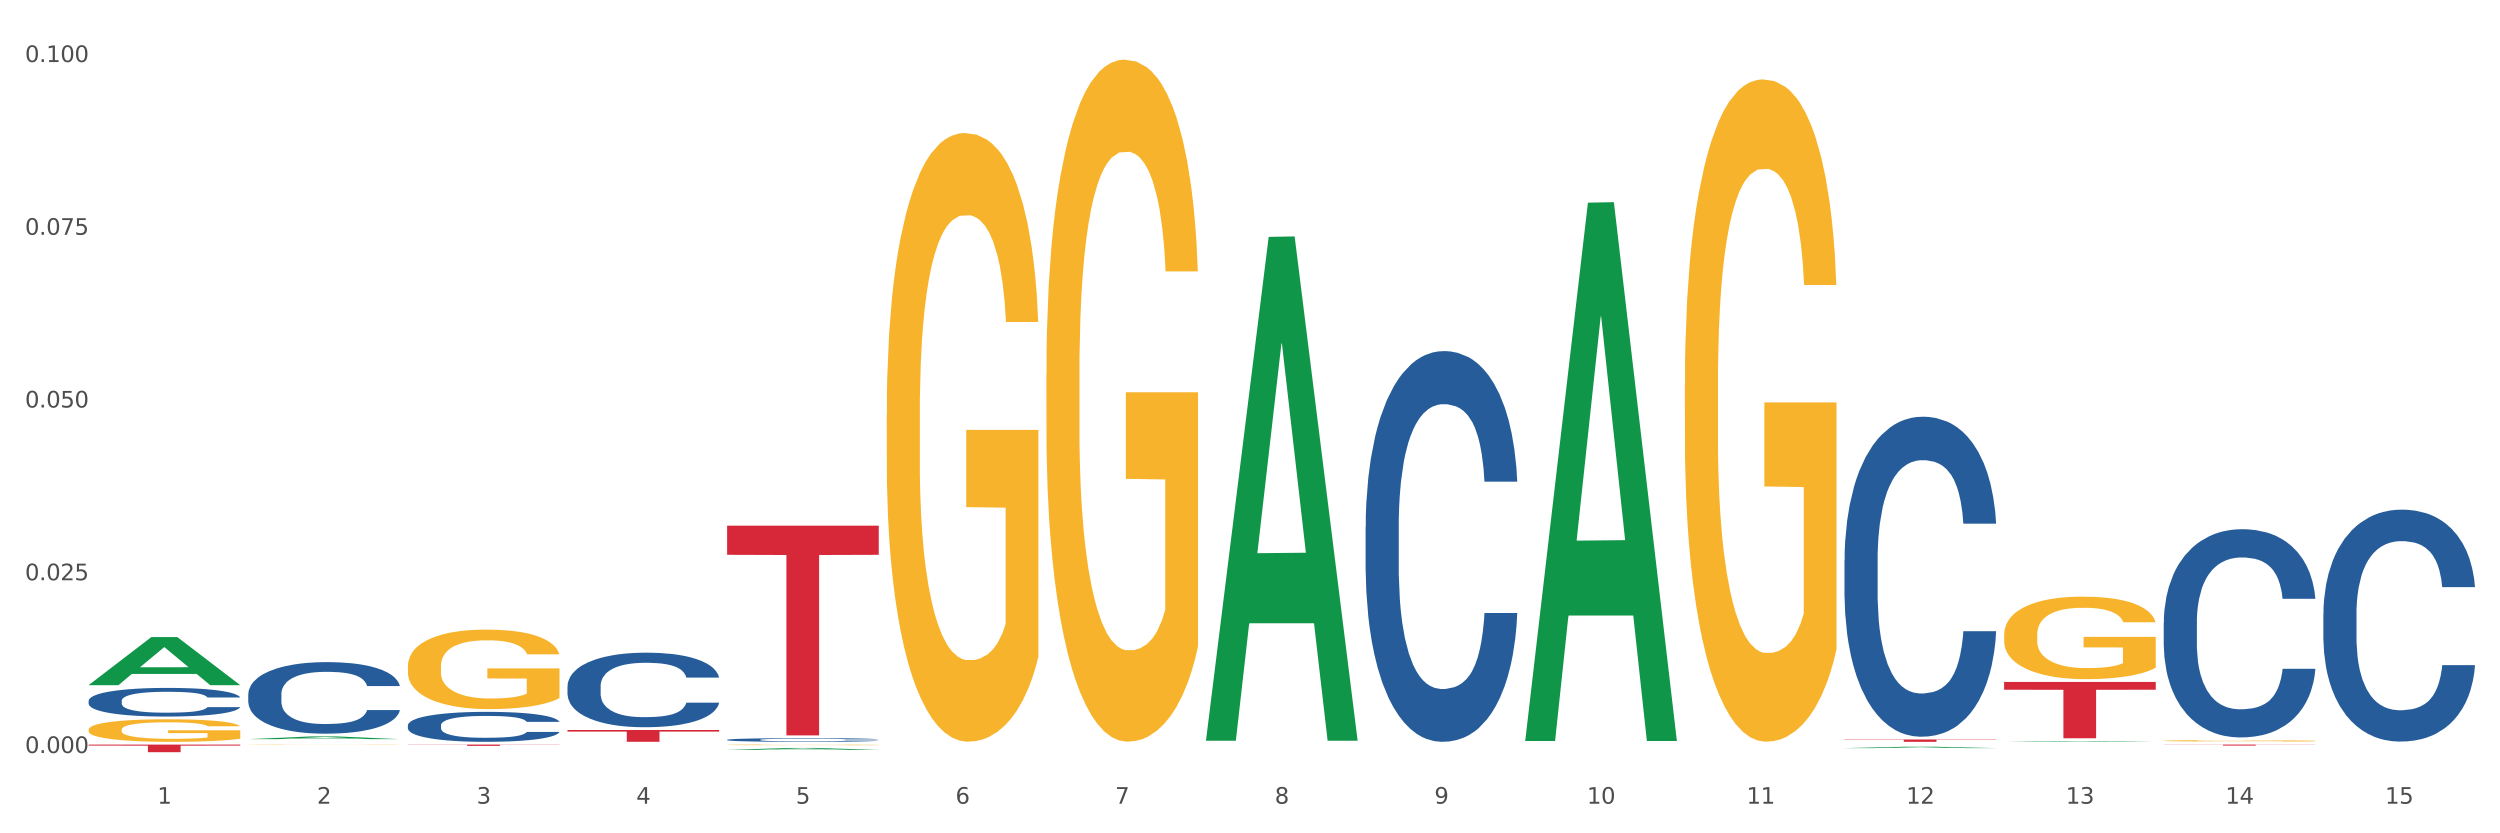 <?xml version="1.0" encoding="utf-8" standalone="no"?>
<!DOCTYPE svg PUBLIC "-//W3C//DTD SVG 1.1//EN"
  "http://www.w3.org/Graphics/SVG/1.1/DTD/svg11.dtd">
<svg xmlns:xlink="http://www.w3.org/1999/xlink" width="1080pt" height="360pt" viewBox="0 0 1080 360" xmlns="http://www.w3.org/2000/svg" version="1.1">
 <rect x="0" y="0" width="1080" height="360" fill="#333333" stroke="none"/>
 <defs>
  <style type="text/css">*{stroke-linejoin: round; stroke-linecap: butt}</style>
 </defs>
 <g id="figure_1">
  <g id="patch_1">
   <path d="M 0 360 
L 1080 360 
L 1080 0 
L 0 0 
z
" style="fill: #ffffff; stroke: #ffffff; stroke-linejoin: miter"/>
  </g>
  <g id="axes_1">
   <g id="matplotlib.axis_1">
    <g id="xtick_1">
     <g id="text_1">
      <!-- 1 -->
      <g style="fill: #4d4d4d" transform="translate(67.984 347.204) scale(0.096 -0.096)">
       <defs>
        <path id="DejaVuSans-31" d="M 794 531 
L 1825 531 
L 1825 4091 
L 703 3866 
L 703 4441 
L 1819 4666 
L 2450 4666 
L 2450 531 
L 3481 531 
L 3481 0 
L 794 0 
L 794 531 
z
" transform="scale(0.016)"/>
       </defs>
       <use xlink:href="#DejaVuSans-31"/>
      </g>
     </g>
    </g>
    <g id="xtick_2">
     <g id="text_2">
      <!-- 2 -->
      <g style="fill: #4d4d4d" transform="translate(136.942 347.204) scale(0.096 -0.096)">
       <defs>
        <path id="DejaVuSans-32" d="M 1228 531 
L 3431 531 
L 3431 0 
L 469 0 
L 469 531 
Q 828 903 1448 1529 
Q 2069 2156 2228 2338 
Q 2531 2678 2651 2914 
Q 2772 3150 2772 3378 
Q 2772 3750 2511 3984 
Q 2250 4219 1831 4219 
Q 1534 4219 1204 4116 
Q 875 4013 500 3803 
L 500 4441 
Q 881 4594 1212 4672 
Q 1544 4750 1819 4750 
Q 2544 4750 2975 4387 
Q 3406 4025 3406 3419 
Q 3406 3131 3298 2873 
Q 3191 2616 2906 2266 
Q 2828 2175 2409 1742 
Q 1991 1309 1228 531 
z
" transform="scale(0.016)"/>
       </defs>
       <use xlink:href="#DejaVuSans-32"/>
      </g>
     </g>
    </g>
    <g id="xtick_3">
     <g id="text_3">
      <!-- 3 -->
      <g style="fill: #4d4d4d" transform="translate(205.899 347.204) scale(0.096 -0.096)">
       <defs>
        <path id="DejaVuSans-33" d="M 2597 2516 
Q 3050 2419 3304 2112 
Q 3559 1806 3559 1356 
Q 3559 666 3084 287 
Q 2609 -91 1734 -91 
Q 1441 -91 1130 -33 
Q 819 25 488 141 
L 488 750 
Q 750 597 1062 519 
Q 1375 441 1716 441 
Q 2309 441 2620 675 
Q 2931 909 2931 1356 
Q 2931 1769 2642 2001 
Q 2353 2234 1838 2234 
L 1294 2234 
L 1294 2753 
L 1863 2753 
Q 2328 2753 2575 2939 
Q 2822 3125 2822 3475 
Q 2822 3834 2567 4026 
Q 2313 4219 1838 4219 
Q 1578 4219 1281 4162 
Q 984 4106 628 3988 
L 628 4550 
Q 988 4650 1302 4700 
Q 1616 4750 1894 4750 
Q 2613 4750 3031 4423 
Q 3450 4097 3450 3541 
Q 3450 3153 3228 2886 
Q 3006 2619 2597 2516 
z
" transform="scale(0.016)"/>
       </defs>
       <use xlink:href="#DejaVuSans-33"/>
      </g>
     </g>
    </g>
    <g id="xtick_4">
     <g id="text_4">
      <!-- 4 -->
      <g style="fill: #4d4d4d" transform="translate(274.857 347.204) scale(0.096 -0.096)">
       <defs>
        <path id="DejaVuSans-34" d="M 2419 4116 
L 825 1625 
L 2419 1625 
L 2419 4116 
z
M 2253 4666 
L 3047 4666 
L 3047 1625 
L 3713 1625 
L 3713 1100 
L 3047 1100 
L 3047 0 
L 2419 0 
L 2419 1100 
L 313 1100 
L 313 1709 
L 2253 4666 
z
" transform="scale(0.016)"/>
       </defs>
       <use xlink:href="#DejaVuSans-34"/>
      </g>
     </g>
    </g>
    <g id="xtick_5">
     <g id="text_5">
      <!-- 5 -->
      <g style="fill: #4d4d4d" transform="translate(343.815 347.204) scale(0.096 -0.096)">
       <defs>
        <path id="DejaVuSans-35" d="M 691 4666 
L 3169 4666 
L 3169 4134 
L 1269 4134 
L 1269 2991 
Q 1406 3038 1543 3061 
Q 1681 3084 1819 3084 
Q 2600 3084 3056 2656 
Q 3513 2228 3513 1497 
Q 3513 744 3044 326 
Q 2575 -91 1722 -91 
Q 1428 -91 1123 -41 
Q 819 9 494 109 
L 494 744 
Q 775 591 1075 516 
Q 1375 441 1709 441 
Q 2250 441 2565 725 
Q 2881 1009 2881 1497 
Q 2881 1984 2565 2268 
Q 2250 2553 1709 2553 
Q 1456 2553 1204 2497 
Q 953 2441 691 2322 
L 691 4666 
z
" transform="scale(0.016)"/>
       </defs>
       <use xlink:href="#DejaVuSans-35"/>
      </g>
     </g>
    </g>
    <g id="xtick_6">
     <g id="text_6">
      <!-- 6 -->
      <g style="fill: #4d4d4d" transform="translate(412.772 347.204) scale(0.096 -0.096)">
       <defs>
        <path id="DejaVuSans-36" d="M 2113 2584 
Q 1688 2584 1439 2293 
Q 1191 2003 1191 1497 
Q 1191 994 1439 701 
Q 1688 409 2113 409 
Q 2538 409 2786 701 
Q 3034 994 3034 1497 
Q 3034 2003 2786 2293 
Q 2538 2584 2113 2584 
z
M 3366 4563 
L 3366 3988 
Q 3128 4100 2886 4159 
Q 2644 4219 2406 4219 
Q 1781 4219 1451 3797 
Q 1122 3375 1075 2522 
Q 1259 2794 1537 2939 
Q 1816 3084 2150 3084 
Q 2853 3084 3261 2657 
Q 3669 2231 3669 1497 
Q 3669 778 3244 343 
Q 2819 -91 2113 -91 
Q 1303 -91 875 529 
Q 447 1150 447 2328 
Q 447 3434 972 4092 
Q 1497 4750 2381 4750 
Q 2619 4750 2861 4703 
Q 3103 4656 3366 4563 
z
" transform="scale(0.016)"/>
       </defs>
       <use xlink:href="#DejaVuSans-36"/>
      </g>
     </g>
    </g>
    <g id="xtick_7">
     <g id="text_7">
      <!-- 7 -->
      <g style="fill: #4d4d4d" transform="translate(481.73 347.204) scale(0.096 -0.096)">
       <defs>
        <path id="DejaVuSans-37" d="M 525 4666 
L 3525 4666 
L 3525 4397 
L 1831 0 
L 1172 0 
L 2766 4134 
L 525 4134 
L 525 4666 
z
" transform="scale(0.016)"/>
       </defs>
       <use xlink:href="#DejaVuSans-37"/>
      </g>
     </g>
    </g>
    <g id="xtick_8">
     <g id="text_8">
      <!-- 8 -->
      <g style="fill: #4d4d4d" transform="translate(550.688 347.204) scale(0.096 -0.096)">
       <defs>
        <path id="DejaVuSans-38" d="M 2034 2216 
Q 1584 2216 1326 1975 
Q 1069 1734 1069 1313 
Q 1069 891 1326 650 
Q 1584 409 2034 409 
Q 2484 409 2743 651 
Q 3003 894 3003 1313 
Q 3003 1734 2745 1975 
Q 2488 2216 2034 2216 
z
M 1403 2484 
Q 997 2584 770 2862 
Q 544 3141 544 3541 
Q 544 4100 942 4425 
Q 1341 4750 2034 4750 
Q 2731 4750 3128 4425 
Q 3525 4100 3525 3541 
Q 3525 3141 3298 2862 
Q 3072 2584 2669 2484 
Q 3125 2378 3379 2068 
Q 3634 1759 3634 1313 
Q 3634 634 3220 271 
Q 2806 -91 2034 -91 
Q 1263 -91 848 271 
Q 434 634 434 1313 
Q 434 1759 690 2068 
Q 947 2378 1403 2484 
z
M 1172 3481 
Q 1172 3119 1398 2916 
Q 1625 2713 2034 2713 
Q 2441 2713 2670 2916 
Q 2900 3119 2900 3481 
Q 2900 3844 2670 4047 
Q 2441 4250 2034 4250 
Q 1625 4250 1398 4047 
Q 1172 3844 1172 3481 
z
" transform="scale(0.016)"/>
       </defs>
       <use xlink:href="#DejaVuSans-38"/>
      </g>
     </g>
    </g>
    <g id="xtick_9">
     <g id="text_9">
      <!-- 9 -->
      <g style="fill: #4d4d4d" transform="translate(619.645 347.204) scale(0.096 -0.096)">
       <defs>
        <path id="DejaVuSans-39" d="M 703 97 
L 703 672 
Q 941 559 1184 500 
Q 1428 441 1663 441 
Q 2288 441 2617 861 
Q 2947 1281 2994 2138 
Q 2813 1869 2534 1725 
Q 2256 1581 1919 1581 
Q 1219 1581 811 2004 
Q 403 2428 403 3163 
Q 403 3881 828 4315 
Q 1253 4750 1959 4750 
Q 2769 4750 3195 4129 
Q 3622 3509 3622 2328 
Q 3622 1225 3098 567 
Q 2575 -91 1691 -91 
Q 1453 -91 1209 -44 
Q 966 3 703 97 
z
M 1959 2075 
Q 2384 2075 2632 2365 
Q 2881 2656 2881 3163 
Q 2881 3666 2632 3958 
Q 2384 4250 1959 4250 
Q 1534 4250 1286 3958 
Q 1038 3666 1038 3163 
Q 1038 2656 1286 2365 
Q 1534 2075 1959 2075 
z
" transform="scale(0.016)"/>
       </defs>
       <use xlink:href="#DejaVuSans-39"/>
      </g>
     </g>
    </g>
    <g id="xtick_10">
     <g id="text_10">
      <!-- 10 -->
      <g style="fill: #4d4d4d" transform="translate(685.549 347.204) scale(0.096 -0.096)">
       <defs>
        <path id="DejaVuSans-30" d="M 2034 4250 
Q 1547 4250 1301 3770 
Q 1056 3291 1056 2328 
Q 1056 1369 1301 889 
Q 1547 409 2034 409 
Q 2525 409 2770 889 
Q 3016 1369 3016 2328 
Q 3016 3291 2770 3770 
Q 2525 4250 2034 4250 
z
M 2034 4750 
Q 2819 4750 3233 4129 
Q 3647 3509 3647 2328 
Q 3647 1150 3233 529 
Q 2819 -91 2034 -91 
Q 1250 -91 836 529 
Q 422 1150 422 2328 
Q 422 3509 836 4129 
Q 1250 4750 2034 4750 
z
" transform="scale(0.016)"/>
       </defs>
       <use xlink:href="#DejaVuSans-31"/>
       <use xlink:href="#DejaVuSans-30" transform="translate(63.623 0)"/>
      </g>
     </g>
    </g>
    <g id="xtick_11">
     <g id="text_11">
      <!-- 11 -->
      <g style="fill: #4d4d4d" transform="translate(754.506 347.204) scale(0.096 -0.096)">
       <use xlink:href="#DejaVuSans-31"/>
       <use xlink:href="#DejaVuSans-31" transform="translate(63.623 0)"/>
      </g>
     </g>
    </g>
    <g id="xtick_12">
     <g id="text_12">
      <!-- 12 -->
      <g style="fill: #4d4d4d" transform="translate(823.464 347.204) scale(0.096 -0.096)">
       <use xlink:href="#DejaVuSans-31"/>
       <use xlink:href="#DejaVuSans-32" transform="translate(63.623 0)"/>
      </g>
     </g>
    </g>
    <g id="xtick_13">
     <g id="text_13">
      <!-- 13 -->
      <g style="fill: #4d4d4d" transform="translate(892.422 347.204) scale(0.096 -0.096)">
       <use xlink:href="#DejaVuSans-31"/>
       <use xlink:href="#DejaVuSans-33" transform="translate(63.623 0)"/>
      </g>
     </g>
    </g>
    <g id="xtick_14">
     <g id="text_14">
      <!-- 14 -->
      <g style="fill: #4d4d4d" transform="translate(961.379 347.204) scale(0.096 -0.096)">
       <use xlink:href="#DejaVuSans-31"/>
       <use xlink:href="#DejaVuSans-34" transform="translate(63.623 0)"/>
      </g>
     </g>
    </g>
    <g id="xtick_15">
     <g id="text_15">
      <!-- 15 -->
      <g style="fill: #4d4d4d" transform="translate(1030.337 347.204) scale(0.096 -0.096)">
       <use xlink:href="#DejaVuSans-31"/>
       <use xlink:href="#DejaVuSans-35" transform="translate(63.623 0)"/>
      </g>
     </g>
    </g>
    <g id="xtick_16"/>
    <g id="xtick_17"/>
    <g id="xtick_18"/>
    <g id="xtick_19"/>
    <g id="xtick_20"/>
    <g id="xtick_21"/>
    <g id="xtick_22"/>
    <g id="xtick_23"/>
    <g id="xtick_24"/>
    <g id="xtick_25"/>
    <g id="xtick_26"/>
    <g id="xtick_27"/>
    <g id="xtick_28"/>
    <g id="xtick_29"/>
   </g>
   <g id="matplotlib.axis_2">
    <g id="ytick_1">
     <g id="text_16">
      <!-- 0.000 -->
      <g style="fill: #4d4d4d" transform="translate(10.8 325.301) scale(0.096 -0.096)">
       <defs>
        <path id="DejaVuSans-2e" d="M 684 794 
L 1344 794 
L 1344 0 
L 684 0 
L 684 794 
z
" transform="scale(0.016)"/>
       </defs>
       <use xlink:href="#DejaVuSans-30"/>
       <use xlink:href="#DejaVuSans-2e" transform="translate(63.623 0)"/>
       <use xlink:href="#DejaVuSans-30" transform="translate(95.41 0)"/>
       <use xlink:href="#DejaVuSans-30" transform="translate(159.033 0)"/>
       <use xlink:href="#DejaVuSans-30" transform="translate(222.656 0)"/>
      </g>
     </g>
    </g>
    <g id="ytick_2">
     <g id="text_17">
      <!-- 0.025 -->
      <g style="fill: #4d4d4d" transform="translate(10.8 250.675) scale(0.096 -0.096)">
       <use xlink:href="#DejaVuSans-30"/>
       <use xlink:href="#DejaVuSans-2e" transform="translate(63.623 0)"/>
       <use xlink:href="#DejaVuSans-30" transform="translate(95.41 0)"/>
       <use xlink:href="#DejaVuSans-32" transform="translate(159.033 0)"/>
       <use xlink:href="#DejaVuSans-35" transform="translate(222.656 0)"/>
      </g>
     </g>
    </g>
    <g id="ytick_3">
     <g id="text_18">
      <!-- 0.050 -->
      <g style="fill: #4d4d4d" transform="translate(10.8 176.05) scale(0.096 -0.096)">
       <use xlink:href="#DejaVuSans-30"/>
       <use xlink:href="#DejaVuSans-2e" transform="translate(63.623 0)"/>
       <use xlink:href="#DejaVuSans-30" transform="translate(95.41 0)"/>
       <use xlink:href="#DejaVuSans-35" transform="translate(159.033 0)"/>
       <use xlink:href="#DejaVuSans-30" transform="translate(222.656 0)"/>
      </g>
     </g>
    </g>
    <g id="ytick_4">
     <g id="text_19">
      <!-- 0.075 -->
      <g style="fill: #4d4d4d" transform="translate(10.8 101.424) scale(0.096 -0.096)">
       <use xlink:href="#DejaVuSans-30"/>
       <use xlink:href="#DejaVuSans-2e" transform="translate(63.623 0)"/>
       <use xlink:href="#DejaVuSans-30" transform="translate(95.41 0)"/>
       <use xlink:href="#DejaVuSans-37" transform="translate(159.033 0)"/>
       <use xlink:href="#DejaVuSans-35" transform="translate(222.656 0)"/>
      </g>
     </g>
    </g>
    <g id="ytick_5">
     <g id="text_20">
      <!-- 0.100 -->
      <g style="fill: #4d4d4d" transform="translate(10.8 26.799) scale(0.096 -0.096)">
       <use xlink:href="#DejaVuSans-30"/>
       <use xlink:href="#DejaVuSans-2e" transform="translate(63.623 0)"/>
       <use xlink:href="#DejaVuSans-31" transform="translate(95.41 0)"/>
       <use xlink:href="#DejaVuSans-30" transform="translate(159.033 0)"/>
       <use xlink:href="#DejaVuSans-30" transform="translate(222.656 0)"/>
      </g>
     </g>
    </g>
    <g id="ytick_6"/>
    <g id="ytick_7"/>
    <g id="ytick_8"/>
    <g id="ytick_9"/>
   </g>
   <g id="PolyCollection_1">
    <path d="M 38.283 295.954 
L 38.351 295.935 
L 65.365 275.22 
L 76.576 275.2 
L 103.793 295.993 
L 90.826 295.993 
L 84.95 291.151 
L 57.058 291.151 
L 56.855 291.229 
L 51.182 295.993 
L 38.283 295.993 
L 38.283 295.954 
L 60.57 288.262 
L 81.438 288.242 
L 71.105 279.632 
L 70.97 279.593 
L 70.835 279.652 
L 60.502 288.242 
L 60.57 288.262 
L 38.283 295.954 
z
" clip-path="url(#pa9a9811cac)" style="fill: #109648"/>
    <path d="M 865.775 294.586 
L 931.285 294.586 
L 931.285 297.968 
L 905.515 297.991 
L 905.515 318.924 
L 891.389 318.924 
L 891.389 297.991 
L 865.775 297.968 
L 865.775 294.609 
L 865.775 294.586 
z
" clip-path="url(#pa9a9811cac)" style="fill: #d62839"/>
    <path d="M 796.817 319.456 
L 862.327 319.456 
L 862.327 319.597 
L 836.558 319.598 
L 836.558 320.47 
L 822.431 320.47 
L 822.431 319.598 
L 796.817 319.597 
L 796.817 319.457 
L 796.817 319.456 
z
" clip-path="url(#pa9a9811cac)" style="fill: #d62839"/>
    <path d="M 314.114 227.088 
L 379.623 227.088 
L 379.623 239.679 
L 353.854 239.764 
L 353.854 317.695 
L 339.728 317.695 
L 339.728 239.764 
L 314.114 239.679 
L 314.114 227.173 
L 314.114 227.088 
z
" clip-path="url(#pa9a9811cac)" style="fill: #d62839"/>
    <path d="M 245.156 315.347 
L 310.666 315.347 
L 310.666 316.059 
L 284.897 316.064 
L 284.897 320.47 
L 270.77 320.47 
L 270.77 316.064 
L 245.156 316.059 
L 245.156 315.352 
L 245.156 315.347 
z
" clip-path="url(#pa9a9811cac)" style="fill: #d62839"/>
    <path d="M 176.198 321.654 
L 241.708 321.654 
L 241.708 321.733 
L 215.939 321.733 
L 215.939 322.223 
L 201.812 322.223 
L 201.812 321.733 
L 176.198 321.733 
L 176.198 321.654 
L 176.198 321.654 
z
" clip-path="url(#pa9a9811cac)" style="fill: #d62839"/>
    <path d="M 38.283 321.654 
L 103.793 321.654 
L 103.793 322.112 
L 78.024 322.115 
L 78.024 324.95 
L 63.897 324.95 
L 63.897 322.115 
L 38.283 322.112 
L 38.283 321.657 
L 38.283 321.654 
z
" clip-path="url(#pa9a9811cac)" style="fill: #d62839"/>
    <path d="M 934.733 321.654 
L 1000.242 321.654 
L 1000.242 321.716 
L 974.473 321.716 
L 974.473 322.099 
L 960.347 322.099 
L 960.347 321.716 
L 934.733 321.716 
L 934.733 321.654 
L 934.733 321.654 
z
" clip-path="url(#pa9a9811cac)" style="fill: #d62839"/>
    <path d="M 38.283 302.736 
L 38.36 302.724 
L 38.36 302.408 
L 38.593 301.979 
L 39.445 301.188 
L 40.529 300.589 
L 42.387 299.888 
L 43.394 299.595 
L 44.71 299.267 
L 47.42 298.736 
L 50.518 298.284 
L 52.686 298.035 
L 54.312 297.877 
L 57.951 297.595 
L 60.042 297.47 
L 62.21 297.369 
L 64.069 297.301 
L 67.166 297.222 
L 69.644 297.188 
L 72.509 297.177 
L 74.91 297.188 
L 78.084 297.233 
L 82.731 297.369 
L 84.512 297.448 
L 86.912 297.583 
L 89.39 297.764 
L 91.403 297.945 
L 93.726 298.205 
L 96.127 298.544 
L 98.45 298.973 
L 100.076 299.369 
L 101.392 299.787 
L 102.554 300.295 
L 103.406 300.849 
L 103.793 301.312 
L 89.622 301.312 
L 89.235 300.894 
L 88.461 300.442 
L 87.686 300.137 
L 86.835 299.888 
L 85.518 299.606 
L 84.357 299.425 
L 82.421 299.21 
L 80.64 299.075 
L 79.169 298.996 
L 77.388 298.928 
L 73.593 298.86 
L 70.883 298.86 
L 69.179 298.883 
L 67.089 298.939 
L 65.308 299.018 
L 63.217 299.154 
L 61.591 299.301 
L 59.965 299.493 
L 59.036 299.629 
L 57.642 299.877 
L 56.712 300.08 
L 55.474 300.431 
L 54.777 300.679 
L 53.538 301.323 
L 52.996 301.798 
L 52.763 302.126 
L 52.608 302.487 
L 52.608 304.25 
L 53.073 305.041 
L 53.46 305.38 
L 54.08 305.764 
L 55.241 306.261 
L 56.945 306.747 
L 58.726 307.097 
L 60.197 307.312 
L 61.591 307.47 
L 62.985 307.594 
L 64.688 307.707 
L 66.082 307.775 
L 68.173 307.843 
L 70.651 307.877 
L 72.587 307.877 
L 76.536 307.82 
L 78.317 307.764 
L 80.02 307.685 
L 81.879 307.56 
L 83.35 307.425 
L 84.202 307.323 
L 85.596 307.108 
L 86.68 306.882 
L 87.609 306.622 
L 88.228 306.396 
L 88.925 306.058 
L 89.467 305.673 
L 89.622 305.47 
L 103.793 305.47 
L 103.483 305.877 
L 102.941 306.272 
L 101.857 306.803 
L 101.005 307.108 
L 99.689 307.481 
L 98.295 307.798 
L 96.359 308.148 
L 94.578 308.408 
L 92.72 308.634 
L 90.706 308.837 
L 87.067 309.119 
L 85.75 309.199 
L 82.963 309.334 
L 80.795 309.413 
L 77.62 309.492 
L 74.368 309.538 
L 70.96 309.549 
L 67.94 309.526 
L 64.611 309.458 
L 62.52 309.391 
L 60.197 309.289 
L 57.487 309.131 
L 54.931 308.939 
L 52.531 308.713 
L 50.285 308.453 
L 48.195 308.159 
L 45.484 307.673 
L 43.471 307.199 
L 42 306.758 
L 40.993 306.385 
L 39.987 305.911 
L 39.445 305.583 
L 38.593 304.792 
L 38.283 304.058 
L 38.283 302.736 
z
" clip-path="url(#pa9a9811cac)" style="fill: #255c99"/>
    <path d="M 176.198 313.338 
L 176.276 313.327 
L 176.276 312.996 
L 176.508 312.547 
L 177.36 311.719 
L 178.444 311.093 
L 180.302 310.36 
L 181.309 310.053 
L 182.625 309.71 
L 185.336 309.155 
L 188.433 308.682 
L 190.601 308.422 
L 192.227 308.256 
L 195.867 307.961 
L 197.957 307.831 
L 200.126 307.725 
L 201.984 307.654 
L 205.081 307.571 
L 207.559 307.535 
L 210.424 307.524 
L 212.825 307.535 
L 216 307.583 
L 220.646 307.725 
L 222.427 307.807 
L 224.827 307.949 
L 227.305 308.138 
L 229.319 308.327 
L 231.642 308.599 
L 234.042 308.954 
L 236.365 309.403 
L 237.991 309.816 
L 239.308 310.254 
L 240.469 310.786 
L 241.321 311.365 
L 241.708 311.849 
L 227.538 311.849 
L 227.15 311.412 
L 226.376 310.939 
L 225.602 310.62 
L 224.75 310.36 
L 223.433 310.065 
L 222.272 309.876 
L 220.336 309.651 
L 218.555 309.509 
L 217.084 309.426 
L 215.303 309.355 
L 211.509 309.285 
L 208.798 309.285 
L 207.095 309.308 
L 205.004 309.367 
L 203.223 309.45 
L 201.132 309.592 
L 199.506 309.746 
L 197.88 309.946 
L 196.951 310.088 
L 195.557 310.348 
L 194.628 310.561 
L 193.389 310.927 
L 192.692 311.187 
L 191.453 311.861 
L 190.911 312.357 
L 190.679 312.7 
L 190.524 313.078 
L 190.524 314.922 
L 190.988 315.749 
L 191.376 316.104 
L 191.995 316.506 
L 193.157 317.026 
L 194.86 317.534 
L 196.641 317.9 
L 198.112 318.125 
L 199.506 318.29 
L 200.9 318.42 
L 202.604 318.539 
L 203.997 318.609 
L 206.088 318.68 
L 208.566 318.716 
L 210.502 318.716 
L 214.451 318.657 
L 216.232 318.598 
L 217.936 318.515 
L 219.794 318.385 
L 221.265 318.243 
L 222.117 318.137 
L 223.511 317.912 
L 224.595 317.676 
L 225.524 317.404 
L 226.144 317.168 
L 226.841 316.813 
L 227.383 316.411 
L 227.538 316.198 
L 241.708 316.198 
L 241.398 316.624 
L 240.856 317.038 
L 239.772 317.593 
L 238.92 317.912 
L 237.604 318.302 
L 236.21 318.633 
L 234.274 318.999 
L 232.493 319.271 
L 230.635 319.508 
L 228.622 319.72 
L 224.982 320.016 
L 223.666 320.099 
L 220.878 320.24 
L 218.71 320.323 
L 215.535 320.406 
L 212.283 320.453 
L 208.876 320.465 
L 205.856 320.441 
L 202.526 320.37 
L 200.435 320.3 
L 198.112 320.193 
L 195.402 320.028 
L 192.847 319.827 
L 190.446 319.59 
L 188.201 319.319 
L 186.11 319.011 
L 183.4 318.503 
L 181.386 318.007 
L 179.915 317.546 
L 178.909 317.156 
L 177.902 316.659 
L 177.36 316.317 
L 176.508 315.489 
L 176.198 314.721 
L 176.198 313.338 
z
" clip-path="url(#pa9a9811cac)" style="fill: #255c99"/>
    <path d="M 38.283 315.232 
L 38.36 315.223 
L 38.36 314.903 
L 38.515 314.627 
L 39.288 313.96 
L 40.449 313.409 
L 41.299 313.116 
L 42.15 312.876 
L 43.156 312.635 
L 44.393 312.386 
L 46.636 312.022 
L 48.028 311.835 
L 49.73 311.639 
L 52.824 311.355 
L 55.066 311.195 
L 57.387 311.061 
L 61.177 310.901 
L 63.652 310.83 
L 66.281 310.777 
L 69.452 310.741 
L 71.85 310.732 
L 77.109 310.759 
L 81.595 310.839 
L 83.761 310.901 
L 86.545 311.008 
L 88.015 311.079 
L 90.412 311.222 
L 92.887 311.408 
L 94.589 311.568 
L 97.141 311.871 
L 99.075 312.173 
L 100.854 312.547 
L 101.782 312.804 
L 102.478 313.045 
L 103.097 313.32 
L 103.715 313.756 
L 89.794 313.756 
L 89.252 313.445 
L 88.401 313.151 
L 87.164 312.867 
L 86.081 312.689 
L 84.225 312.466 
L 82.523 312.324 
L 80.744 312.218 
L 78.579 312.129 
L 76.877 312.084 
L 74.48 312.049 
L 69.762 312.057 
L 66.591 312.129 
L 64.425 312.218 
L 63.033 312.298 
L 61.795 312.386 
L 60.403 312.511 
L 58.779 312.698 
L 57.619 312.867 
L 56.459 313.08 
L 55.531 313.294 
L 54.68 313.543 
L 53.984 313.809 
L 53.442 314.085 
L 52.978 314.423 
L 52.592 314.983 
L 52.592 316.201 
L 52.746 316.477 
L 53.133 316.842 
L 53.597 317.117 
L 54.37 317.446 
L 55.066 317.669 
L 56.381 317.989 
L 57.851 318.256 
L 59.011 318.425 
L 60.171 318.567 
L 62.182 318.763 
L 64.425 318.923 
L 66.359 319.02 
L 68.988 319.109 
L 70.767 319.145 
L 72.314 319.163 
L 76.104 319.163 
L 78.811 319.136 
L 81.827 319.074 
L 84.148 318.994 
L 86.081 318.896 
L 88.247 318.736 
L 89.639 318.585 
L 89.639 316.726 
L 72.623 316.717 
L 72.623 315.481 
L 103.793 315.481 
L 103.793 319.109 
L 102.478 319.296 
L 101.008 319.465 
L 99.462 319.616 
L 97.141 319.803 
L 94.357 319.981 
L 91.882 320.105 
L 89.252 320.212 
L 86.159 320.31 
L 82.137 320.399 
L 79.662 320.434 
L 76.568 320.461 
L 72.933 320.47 
L 69.762 320.452 
L 66.668 320.408 
L 63.42 320.328 
L 60.248 320.212 
L 57.851 320.097 
L 55.453 319.954 
L 52.901 319.767 
L 50.89 319.59 
L 49.343 319.43 
L 47.642 319.225 
L 45.785 318.958 
L 44.393 318.718 
L 43.156 318.469 
L 41.841 318.149 
L 40.913 317.873 
L 39.985 317.526 
L 39.443 317.269 
L 38.824 316.868 
L 38.36 316.308 
L 38.283 315.232 
z
" clip-path="url(#pa9a9811cac)" style="fill: #f7b32b"/>
    <path d="M 245.156 296.428 
L 245.233 296.398 
L 245.233 295.575 
L 245.466 294.457 
L 246.317 292.398 
L 247.402 290.839 
L 249.26 289.016 
L 250.267 288.251 
L 251.583 287.398 
L 254.293 286.015 
L 257.391 284.839 
L 259.559 284.192 
L 261.185 283.78 
L 264.824 283.045 
L 266.915 282.721 
L 269.083 282.456 
L 270.942 282.28 
L 274.039 282.074 
L 276.517 281.986 
L 279.382 281.956 
L 281.783 281.986 
L 284.957 282.103 
L 289.604 282.456 
L 291.385 282.662 
L 293.785 283.015 
L 296.263 283.486 
L 298.276 283.956 
L 300.599 284.633 
L 303 285.515 
L 305.323 286.633 
L 306.949 287.663 
L 308.265 288.751 
L 309.427 290.074 
L 310.279 291.516 
L 310.666 292.722 
L 296.495 292.722 
L 296.108 291.633 
L 295.334 290.457 
L 294.559 289.663 
L 293.708 289.016 
L 292.391 288.28 
L 291.23 287.81 
L 289.294 287.251 
L 287.513 286.898 
L 286.042 286.692 
L 284.261 286.515 
L 280.466 286.339 
L 277.756 286.339 
L 276.052 286.398 
L 273.962 286.545 
L 272.181 286.751 
L 270.09 287.104 
L 268.464 287.486 
L 266.838 287.986 
L 265.908 288.339 
L 264.515 288.986 
L 263.585 289.516 
L 262.346 290.427 
L 261.65 291.074 
L 260.411 292.751 
L 259.869 293.986 
L 259.636 294.839 
L 259.481 295.781 
L 259.481 300.369 
L 259.946 302.428 
L 260.333 303.31 
L 260.953 304.31 
L 262.114 305.605 
L 263.818 306.869 
L 265.599 307.781 
L 267.07 308.34 
L 268.464 308.752 
L 269.858 309.075 
L 271.561 309.369 
L 272.955 309.546 
L 275.046 309.722 
L 277.524 309.811 
L 279.46 309.811 
L 283.409 309.664 
L 285.19 309.517 
L 286.893 309.311 
L 288.752 308.987 
L 290.223 308.634 
L 291.075 308.369 
L 292.469 307.811 
L 293.553 307.222 
L 294.482 306.546 
L 295.101 305.958 
L 295.798 305.075 
L 296.34 304.075 
L 296.495 303.546 
L 310.666 303.546 
L 310.356 304.605 
L 309.814 305.634 
L 308.73 307.016 
L 307.878 307.811 
L 306.562 308.781 
L 305.168 309.605 
L 303.232 310.517 
L 301.451 311.193 
L 299.593 311.781 
L 297.579 312.311 
L 293.94 313.046 
L 292.623 313.252 
L 289.836 313.605 
L 287.668 313.811 
L 284.493 314.017 
L 281.241 314.134 
L 277.833 314.164 
L 274.813 314.105 
L 271.484 313.929 
L 269.393 313.752 
L 267.07 313.487 
L 264.36 313.076 
L 261.804 312.576 
L 259.404 311.987 
L 257.158 311.311 
L 255.068 310.546 
L 252.357 309.281 
L 250.344 308.046 
L 248.873 306.899 
L 247.866 305.928 
L 246.86 304.693 
L 246.317 303.84 
L 245.466 301.781 
L 245.156 299.869 
L 245.156 296.428 
z
" clip-path="url(#pa9a9811cac)" style="fill: #255c99"/>
    <path d="M 314.114 319.593 
L 314.191 319.592 
L 314.191 319.551 
L 314.423 319.496 
L 315.275 319.394 
L 316.359 319.317 
L 318.218 319.227 
L 319.224 319.189 
L 320.541 319.147 
L 323.251 319.079 
L 326.348 319.021 
L 328.516 318.989 
L 330.143 318.968 
L 333.782 318.932 
L 335.873 318.916 
L 338.041 318.903 
L 339.899 318.894 
L 342.997 318.884 
L 345.475 318.88 
L 348.34 318.878 
L 350.74 318.88 
L 353.915 318.886 
L 358.561 318.903 
L 360.342 318.913 
L 362.743 318.931 
L 365.221 318.954 
L 367.234 318.977 
L 369.557 319.011 
L 371.957 319.054 
L 374.28 319.109 
L 375.907 319.16 
L 377.223 319.214 
L 378.384 319.279 
L 379.236 319.351 
L 379.623 319.41 
L 365.453 319.41 
L 365.066 319.356 
L 364.291 319.298 
L 363.517 319.259 
L 362.665 319.227 
L 361.349 319.191 
L 360.187 319.168 
L 358.251 319.14 
L 356.47 319.122 
L 354.999 319.112 
L 353.218 319.104 
L 349.424 319.095 
L 346.714 319.095 
L 345.01 319.098 
L 342.919 319.105 
L 341.138 319.115 
L 339.048 319.133 
L 337.421 319.152 
L 335.795 319.176 
L 334.866 319.194 
L 333.472 319.226 
L 332.543 319.252 
L 331.304 319.297 
L 330.607 319.329 
L 329.368 319.412 
L 328.826 319.473 
L 328.594 319.515 
L 328.439 319.561 
L 328.439 319.788 
L 328.904 319.89 
L 329.291 319.934 
L 329.91 319.983 
L 331.072 320.047 
L 332.775 320.109 
L 334.556 320.155 
L 336.028 320.182 
L 337.421 320.203 
L 338.815 320.219 
L 340.519 320.233 
L 341.913 320.242 
L 344.003 320.251 
L 346.481 320.255 
L 348.417 320.255 
L 352.366 320.248 
L 354.147 320.24 
L 355.851 320.23 
L 357.709 320.214 
L 359.181 320.197 
L 360.032 320.184 
L 361.426 320.156 
L 362.51 320.127 
L 363.44 320.094 
L 364.059 320.064 
L 364.756 320.021 
L 365.298 319.971 
L 365.453 319.945 
L 379.623 319.945 
L 379.314 319.998 
L 378.772 320.048 
L 377.688 320.117 
L 376.836 320.156 
L 375.519 320.204 
L 374.126 320.245 
L 372.19 320.29 
L 370.409 320.323 
L 368.55 320.352 
L 366.537 320.378 
L 362.898 320.415 
L 361.581 320.425 
L 358.793 320.442 
L 356.625 320.453 
L 353.45 320.463 
L 350.198 320.469 
L 346.791 320.47 
L 343.771 320.467 
L 340.441 320.458 
L 338.351 320.45 
L 336.028 320.437 
L 333.317 320.416 
L 330.762 320.392 
L 328.362 320.362 
L 326.116 320.329 
L 324.025 320.291 
L 321.315 320.229 
L 319.302 320.168 
L 317.831 320.111 
L 316.824 320.063 
L 315.817 320.002 
L 315.275 319.96 
L 314.423 319.858 
L 314.114 319.764 
L 314.114 319.593 
z
" clip-path="url(#pa9a9811cac)" style="fill: #255c99"/>
    <path d="M 1003.69 265.185 
L 1003.768 265.094 
L 1003.768 262.532 
L 1004 259.054 
L 1004.852 252.649 
L 1005.936 247.799 
L 1007.794 242.125 
L 1008.801 239.746 
L 1010.117 237.092 
L 1012.828 232.791 
L 1015.925 229.131 
L 1018.093 227.118 
L 1019.719 225.837 
L 1023.359 223.549 
L 1025.449 222.542 
L 1027.618 221.719 
L 1029.476 221.17 
L 1032.573 220.529 
L 1035.051 220.255 
L 1037.916 220.163 
L 1040.317 220.255 
L 1043.492 220.621 
L 1048.138 221.719 
L 1049.919 222.359 
L 1052.319 223.457 
L 1054.797 224.922 
L 1056.81 226.386 
L 1059.133 228.49 
L 1061.534 231.236 
L 1063.857 234.713 
L 1065.483 237.916 
L 1066.8 241.302 
L 1067.961 245.42 
L 1068.813 249.904 
L 1069.2 253.655 
L 1055.029 253.655 
L 1054.642 250.27 
L 1053.868 246.609 
L 1053.094 244.138 
L 1052.242 242.125 
L 1050.925 239.838 
L 1049.764 238.373 
L 1047.828 236.635 
L 1046.047 235.537 
L 1044.576 234.896 
L 1042.795 234.347 
L 1039 233.798 
L 1036.29 233.798 
L 1034.587 233.981 
L 1032.496 234.439 
L 1030.715 235.079 
L 1028.624 236.177 
L 1026.998 237.367 
L 1025.372 238.922 
L 1024.443 240.021 
L 1023.049 242.034 
L 1022.12 243.681 
L 1020.881 246.518 
L 1020.184 248.531 
L 1018.945 253.747 
L 1018.403 257.59 
L 1018.171 260.244 
L 1018.016 263.172 
L 1018.016 277.448 
L 1018.48 283.853 
L 1018.867 286.599 
L 1019.487 289.71 
L 1020.648 293.736 
L 1022.352 297.671 
L 1024.133 300.508 
L 1025.604 302.247 
L 1026.998 303.528 
L 1028.392 304.534 
L 1030.095 305.449 
L 1031.489 305.998 
L 1033.58 306.547 
L 1036.058 306.822 
L 1037.994 306.822 
L 1041.943 306.364 
L 1043.724 305.907 
L 1045.428 305.266 
L 1047.286 304.26 
L 1048.757 303.162 
L 1049.609 302.338 
L 1051.003 300.599 
L 1052.087 298.769 
L 1053.016 296.664 
L 1053.636 294.834 
L 1054.333 292.089 
L 1054.875 288.978 
L 1055.029 287.331 
L 1069.2 287.331 
L 1068.89 290.625 
L 1068.348 293.828 
L 1067.264 298.129 
L 1066.412 300.599 
L 1065.096 303.619 
L 1063.702 306.181 
L 1061.766 309.018 
L 1059.985 311.123 
L 1058.127 312.953 
L 1056.114 314.6 
L 1052.474 316.888 
L 1051.158 317.528 
L 1048.37 318.627 
L 1046.202 319.267 
L 1043.027 319.908 
L 1039.775 320.274 
L 1036.368 320.365 
L 1033.348 320.182 
L 1030.018 319.633 
L 1027.927 319.084 
L 1025.604 318.261 
L 1022.894 316.979 
L 1020.339 315.424 
L 1017.938 313.594 
L 1015.693 311.489 
L 1013.602 309.11 
L 1010.892 305.175 
L 1008.878 301.331 
L 1007.407 297.763 
L 1006.4 294.743 
L 1005.394 290.899 
L 1004.852 288.246 
L 1004 281.84 
L 1003.69 275.892 
L 1003.69 265.185 
z
" clip-path="url(#pa9a9811cac)" style="fill: #255c99"/>
    <path d="M 934.733 269.035 
L 934.81 268.953 
L 934.81 266.653 
L 935.042 263.531 
L 935.894 257.78 
L 936.978 253.425 
L 938.837 248.332 
L 939.843 246.196 
L 941.16 243.813 
L 943.87 239.952 
L 946.967 236.665 
L 949.135 234.858 
L 950.762 233.708 
L 954.401 231.654 
L 956.492 230.75 
L 958.66 230.011 
L 960.518 229.518 
L 963.616 228.943 
L 966.094 228.696 
L 968.959 228.614 
L 971.359 228.696 
L 974.534 229.025 
L 979.18 230.011 
L 980.961 230.586 
L 983.362 231.572 
L 985.839 232.886 
L 987.853 234.201 
L 990.176 236.09 
L 992.576 238.555 
L 994.899 241.677 
L 996.525 244.552 
L 997.842 247.592 
L 999.003 251.289 
L 999.855 255.315 
L 1000.242 258.683 
L 986.072 258.683 
L 985.685 255.644 
L 984.91 252.357 
L 984.136 250.139 
L 983.284 248.332 
L 981.968 246.278 
L 980.806 244.963 
L 978.87 243.402 
L 977.089 242.416 
L 975.618 241.841 
L 973.837 241.348 
L 970.043 240.855 
L 967.333 240.855 
L 965.629 241.02 
L 963.538 241.43 
L 961.757 242.006 
L 959.667 242.991 
L 958.04 244.06 
L 956.414 245.456 
L 955.485 246.442 
L 954.091 248.25 
L 953.162 249.728 
L 951.923 252.275 
L 951.226 254.083 
L 949.987 258.766 
L 949.445 262.216 
L 949.213 264.599 
L 949.058 267.228 
L 949.058 280.044 
L 949.523 285.795 
L 949.91 288.26 
L 950.529 291.053 
L 951.691 294.668 
L 953.394 298.201 
L 955.175 300.748 
L 956.647 302.309 
L 958.04 303.459 
L 959.434 304.363 
L 961.138 305.184 
L 962.532 305.677 
L 964.622 306.17 
L 967.1 306.417 
L 969.036 306.417 
L 972.985 306.006 
L 974.766 305.595 
L 976.47 305.02 
L 978.328 304.116 
L 979.8 303.13 
L 980.651 302.391 
L 982.045 300.83 
L 983.129 299.187 
L 984.058 297.297 
L 984.678 295.654 
L 985.375 293.189 
L 985.917 290.396 
L 986.072 288.917 
L 1000.242 288.917 
L 999.933 291.875 
L 999.391 294.75 
L 998.306 298.612 
L 997.455 300.83 
L 996.138 303.541 
L 994.744 305.841 
L 992.809 308.388 
L 991.028 310.278 
L 989.169 311.921 
L 987.156 313.4 
L 983.516 315.454 
L 982.2 316.029 
L 979.412 317.015 
L 977.244 317.59 
L 974.069 318.165 
L 970.817 318.494 
L 967.41 318.576 
L 964.39 318.411 
L 961.06 317.918 
L 958.97 317.426 
L 956.647 316.686 
L 953.936 315.536 
L 951.381 314.139 
L 948.981 312.496 
L 946.735 310.607 
L 944.644 308.47 
L 941.934 304.938 
L 939.921 301.487 
L 938.449 298.283 
L 937.443 295.572 
L 936.436 292.121 
L 935.894 289.739 
L 935.042 283.988 
L 934.733 278.648 
L 934.733 269.035 
z
" clip-path="url(#pa9a9811cac)" style="fill: #255c99"/>
    <path d="M 107.241 299.926 
L 107.318 299.898 
L 107.318 299.107 
L 107.55 298.035 
L 108.402 296.059 
L 109.486 294.563 
L 111.345 292.812 
L 112.351 292.078 
L 113.668 291.26 
L 116.378 289.933 
L 119.475 288.804 
L 121.644 288.183 
L 123.27 287.788 
L 126.909 287.082 
L 129 286.771 
L 131.168 286.517 
L 133.026 286.348 
L 136.124 286.15 
L 138.602 286.066 
L 141.467 286.037 
L 143.867 286.066 
L 147.042 286.179 
L 151.688 286.517 
L 153.469 286.715 
L 155.87 287.054 
L 158.348 287.505 
L 160.361 287.957 
L 162.684 288.606 
L 165.084 289.453 
L 167.407 290.526 
L 169.034 291.514 
L 170.35 292.558 
L 171.511 293.829 
L 172.363 295.212 
L 172.75 296.369 
L 158.58 296.369 
L 158.193 295.325 
L 157.418 294.196 
L 156.644 293.433 
L 155.792 292.812 
L 154.476 292.107 
L 153.314 291.655 
L 151.378 291.119 
L 149.597 290.78 
L 148.126 290.582 
L 146.345 290.413 
L 142.551 290.243 
L 139.841 290.243 
L 138.137 290.3 
L 136.046 290.441 
L 134.265 290.639 
L 132.175 290.977 
L 130.549 291.344 
L 128.922 291.824 
L 127.993 292.163 
L 126.599 292.784 
L 125.67 293.292 
L 124.431 294.167 
L 123.734 294.788 
L 122.495 296.397 
L 121.953 297.583 
L 121.721 298.402 
L 121.566 299.305 
L 121.566 303.709 
L 122.031 305.685 
L 122.418 306.532 
L 123.037 307.491 
L 124.199 308.733 
L 125.902 309.947 
L 127.683 310.822 
L 129.155 311.359 
L 130.549 311.754 
L 131.942 312.064 
L 133.646 312.347 
L 135.04 312.516 
L 137.13 312.686 
L 139.608 312.77 
L 141.544 312.77 
L 145.493 312.629 
L 147.274 312.488 
L 148.978 312.29 
L 150.836 311.98 
L 152.308 311.641 
L 153.159 311.387 
L 154.553 310.851 
L 155.637 310.286 
L 156.567 309.637 
L 157.186 309.072 
L 157.883 308.225 
L 158.425 307.266 
L 158.58 306.757 
L 172.75 306.757 
L 172.441 307.774 
L 171.899 308.762 
L 170.815 310.088 
L 169.963 310.851 
L 168.646 311.782 
L 167.253 312.573 
L 165.317 313.448 
L 163.536 314.097 
L 161.677 314.662 
L 159.664 315.17 
L 156.025 315.875 
L 154.708 316.073 
L 151.92 316.412 
L 149.752 316.609 
L 146.577 316.807 
L 143.325 316.92 
L 139.918 316.948 
L 136.898 316.892 
L 133.568 316.722 
L 131.478 316.553 
L 129.155 316.299 
L 126.444 315.904 
L 123.889 315.424 
L 121.489 314.859 
L 119.243 314.21 
L 117.152 313.476 
L 114.442 312.262 
L 112.429 311.076 
L 110.958 309.976 
L 109.951 309.044 
L 108.944 307.858 
L 108.402 307.04 
L 107.55 305.064 
L 107.241 303.229 
L 107.241 299.926 
z
" clip-path="url(#pa9a9811cac)" style="fill: #255c99"/>
    <path d="M 796.817 242.134 
L 796.895 242.008 
L 796.895 238.473 
L 797.127 233.675 
L 797.979 224.836 
L 799.063 218.144 
L 800.921 210.316 
L 801.928 207.033 
L 803.244 203.371 
L 805.955 197.436 
L 809.052 192.386 
L 811.22 189.608 
L 812.846 187.84 
L 816.486 184.684 
L 818.576 183.295 
L 820.745 182.158 
L 822.603 181.401 
L 825.7 180.517 
L 828.178 180.138 
L 831.043 180.012 
L 833.444 180.138 
L 836.619 180.643 
L 841.265 182.158 
L 843.046 183.042 
L 845.446 184.557 
L 847.924 186.578 
L 849.937 188.598 
L 852.261 191.502 
L 854.661 195.29 
L 856.984 200.088 
L 858.61 204.507 
L 859.927 209.179 
L 861.088 214.861 
L 861.94 221.048 
L 862.327 226.225 
L 848.156 226.225 
L 847.769 221.553 
L 846.995 216.503 
L 846.221 213.093 
L 845.369 210.316 
L 844.052 207.159 
L 842.891 205.139 
L 840.955 202.74 
L 839.174 201.224 
L 837.703 200.341 
L 835.922 199.583 
L 832.127 198.825 
L 829.417 198.825 
L 827.714 199.078 
L 825.623 199.709 
L 823.842 200.593 
L 821.751 202.108 
L 820.125 203.75 
L 818.499 205.896 
L 817.57 207.411 
L 816.176 210.189 
L 815.247 212.462 
L 814.008 216.376 
L 813.311 219.154 
L 812.072 226.351 
L 811.53 231.654 
L 811.298 235.316 
L 811.143 239.357 
L 811.143 259.054 
L 811.607 267.893 
L 811.994 271.681 
L 812.614 275.974 
L 813.775 281.529 
L 815.479 286.959 
L 817.26 290.873 
L 818.731 293.272 
L 820.125 295.04 
L 821.519 296.429 
L 823.222 297.691 
L 824.616 298.449 
L 826.707 299.207 
L 829.185 299.585 
L 831.121 299.585 
L 835.07 298.954 
L 836.851 298.323 
L 838.555 297.439 
L 840.413 296.05 
L 841.884 294.535 
L 842.736 293.398 
L 844.13 290.999 
L 845.214 288.474 
L 846.143 285.57 
L 846.763 283.045 
L 847.46 279.257 
L 848.002 274.964 
L 848.156 272.691 
L 862.327 272.691 
L 862.017 277.236 
L 861.475 281.656 
L 860.391 287.59 
L 859.539 290.999 
L 858.223 295.166 
L 856.829 298.701 
L 854.893 302.616 
L 853.112 305.52 
L 851.254 308.045 
L 849.241 310.318 
L 845.601 313.475 
L 844.285 314.358 
L 841.497 315.874 
L 839.329 316.757 
L 836.154 317.641 
L 832.902 318.146 
L 829.495 318.273 
L 826.475 318.02 
L 823.145 317.262 
L 821.054 316.505 
L 818.731 315.368 
L 816.021 313.601 
L 813.466 311.454 
L 811.065 308.929 
L 808.82 306.025 
L 806.729 302.742 
L 804.019 297.313 
L 802.005 292.009 
L 800.534 287.085 
L 799.527 282.918 
L 798.521 277.615 
L 797.979 273.953 
L 797.127 265.115 
L 796.817 256.908 
L 796.817 242.134 
z
" clip-path="url(#pa9a9811cac)" style="fill: #255c99"/>
    <path d="M 589.944 227.511 
L 590.022 227.357 
L 590.022 223.04 
L 590.254 217.182 
L 591.106 206.391 
L 592.19 198.22 
L 594.048 188.662 
L 595.055 184.654 
L 596.371 180.184 
L 599.082 172.938 
L 602.179 166.772 
L 604.347 163.38 
L 605.973 161.222 
L 609.613 157.368 
L 611.703 155.672 
L 613.872 154.285 
L 615.73 153.36 
L 618.827 152.281 
L 621.305 151.818 
L 624.17 151.664 
L 626.571 151.818 
L 629.746 152.435 
L 634.392 154.285 
L 636.173 155.364 
L 638.573 157.214 
L 641.051 159.68 
L 643.064 162.147 
L 645.388 165.693 
L 647.788 170.317 
L 650.111 176.175 
L 651.737 181.571 
L 653.054 187.275 
L 654.215 194.212 
L 655.067 201.766 
L 655.454 208.087 
L 641.283 208.087 
L 640.896 202.383 
L 640.122 196.216 
L 639.348 192.054 
L 638.496 188.662 
L 637.179 184.808 
L 636.018 182.342 
L 634.082 179.413 
L 632.301 177.563 
L 630.83 176.484 
L 629.049 175.559 
L 625.255 174.634 
L 622.544 174.634 
L 620.841 174.942 
L 618.75 175.713 
L 616.969 176.792 
L 614.878 178.642 
L 613.252 180.646 
L 611.626 183.267 
L 610.697 185.117 
L 609.303 188.508 
L 608.374 191.283 
L 607.135 196.062 
L 606.438 199.454 
L 605.199 208.241 
L 604.657 214.716 
L 604.425 219.186 
L 604.27 224.119 
L 604.27 248.169 
L 604.734 258.96 
L 605.121 263.585 
L 605.741 268.826 
L 606.902 275.609 
L 608.606 282.238 
L 610.387 287.017 
L 611.858 289.946 
L 613.252 292.104 
L 614.646 293.8 
L 616.35 295.342 
L 617.743 296.267 
L 619.834 297.192 
L 622.312 297.654 
L 624.248 297.654 
L 628.197 296.883 
L 629.978 296.113 
L 631.682 295.033 
L 633.54 293.338 
L 635.011 291.488 
L 635.863 290.1 
L 637.257 287.171 
L 638.341 284.088 
L 639.27 280.542 
L 639.89 277.459 
L 640.587 272.834 
L 641.129 267.593 
L 641.283 264.818 
L 655.454 264.818 
L 655.144 270.368 
L 654.602 275.763 
L 653.518 283.009 
L 652.666 287.171 
L 651.35 292.259 
L 649.956 296.575 
L 648.02 301.354 
L 646.239 304.9 
L 644.381 307.983 
L 642.368 310.758 
L 638.728 314.612 
L 637.412 315.691 
L 634.624 317.541 
L 632.456 318.62 
L 629.281 319.699 
L 626.029 320.316 
L 622.622 320.47 
L 619.602 320.162 
L 616.272 319.237 
L 614.181 318.312 
L 611.858 316.924 
L 609.148 314.766 
L 606.593 312.145 
L 604.192 309.062 
L 601.947 305.516 
L 599.856 301.508 
L 597.146 294.879 
L 595.132 288.405 
L 593.661 282.392 
L 592.654 277.305 
L 591.648 270.83 
L 591.106 266.36 
L 590.254 255.568 
L 589.944 245.548 
L 589.944 227.511 
z
" clip-path="url(#pa9a9811cac)" style="fill: #255c99"/>
    <path d="M 176.198 287.866 
L 176.276 287.835 
L 176.276 286.705 
L 176.43 285.733 
L 177.204 283.381 
L 178.364 281.436 
L 179.215 280.401 
L 180.065 279.554 
L 181.071 278.707 
L 182.308 277.829 
L 184.551 276.543 
L 185.944 275.884 
L 187.645 275.194 
L 190.739 274.191 
L 192.982 273.626 
L 195.302 273.156 
L 199.092 272.591 
L 201.567 272.34 
L 204.197 272.152 
L 207.368 272.027 
L 209.765 271.995 
L 215.025 272.089 
L 219.511 272.372 
L 221.676 272.591 
L 224.461 272.967 
L 225.93 273.218 
L 228.328 273.72 
L 230.803 274.379 
L 232.504 274.943 
L 235.057 276.01 
L 236.99 277.076 
L 238.769 278.394 
L 239.697 279.303 
L 240.393 280.15 
L 241.012 281.122 
L 241.631 282.659 
L 227.709 282.659 
L 227.168 281.562 
L 226.317 280.526 
L 225.079 279.523 
L 223.996 278.896 
L 222.14 278.111 
L 220.439 277.61 
L 218.66 277.233 
L 216.494 276.92 
L 214.793 276.763 
L 212.395 276.637 
L 207.677 276.669 
L 204.506 276.92 
L 202.34 277.233 
L 200.948 277.515 
L 199.711 277.829 
L 198.319 278.268 
L 196.694 278.927 
L 195.534 279.523 
L 194.374 280.276 
L 193.446 281.028 
L 192.595 281.907 
L 191.899 282.848 
L 191.358 283.82 
L 190.894 285.012 
L 190.507 286.988 
L 190.507 291.285 
L 190.662 292.257 
L 191.048 293.543 
L 191.512 294.515 
L 192.286 295.676 
L 192.982 296.46 
L 194.297 297.589 
L 195.766 298.53 
L 196.926 299.126 
L 198.086 299.628 
L 200.097 300.318 
L 202.34 300.882 
L 204.274 301.228 
L 206.904 301.541 
L 208.683 301.667 
L 210.229 301.729 
L 214.019 301.729 
L 216.726 301.635 
L 219.743 301.416 
L 222.063 301.133 
L 223.996 300.788 
L 226.162 300.224 
L 227.554 299.691 
L 227.554 293.135 
L 210.539 293.104 
L 210.539 288.744 
L 241.708 288.744 
L 241.708 301.541 
L 240.393 302.2 
L 238.924 302.796 
L 237.377 303.329 
L 235.057 303.988 
L 232.272 304.615 
L 229.797 305.054 
L 227.168 305.43 
L 224.074 305.775 
L 220.052 306.089 
L 217.577 306.215 
L 214.483 306.309 
L 210.848 306.34 
L 207.677 306.277 
L 204.583 306.12 
L 201.335 305.838 
L 198.164 305.43 
L 195.766 305.023 
L 193.369 304.521 
L 190.816 303.862 
L 188.805 303.235 
L 187.258 302.67 
L 185.557 301.949 
L 183.701 301.008 
L 182.308 300.161 
L 181.071 299.283 
L 179.756 298.154 
L 178.828 297.181 
L 177.9 295.958 
L 177.358 295.049 
L 176.74 293.637 
L 176.276 291.661 
L 176.198 287.866 
z
" clip-path="url(#pa9a9811cac)" style="fill: #f7b32b"/>
    <path d="M 107.241 319.309 
L 107.308 319.308 
L 134.323 318.133 
L 145.533 318.132 
L 172.75 319.312 
L 159.784 319.312 
L 153.908 319.037 
L 126.016 319.037 
L 125.813 319.041 
L 120.14 319.312 
L 107.241 319.312 
L 107.241 319.309 
L 129.527 318.873 
L 150.396 318.872 
L 140.063 318.383 
L 139.928 318.381 
L 139.793 318.384 
L 129.46 318.872 
L 129.527 318.873 
L 107.241 319.309 
z
" clip-path="url(#pa9a9811cac)" style="fill: #109648"/>
    <path d="M 314.114 323.933 
L 314.181 323.932 
L 341.196 323.112 
L 352.406 323.112 
L 379.623 323.935 
L 366.657 323.935 
L 360.781 323.743 
L 332.889 323.743 
L 332.686 323.746 
L 327.013 323.935 
L 314.114 323.935 
L 314.114 323.933 
L 336.4 323.629 
L 357.269 323.628 
L 346.936 323.287 
L 346.801 323.285 
L 346.666 323.288 
L 336.333 323.628 
L 336.4 323.629 
L 314.114 323.933 
z
" clip-path="url(#pa9a9811cac)" style="fill: #109648"/>
    <path d="M 934.733 320.025 
L 934.81 320.024 
L 934.81 320.005 
L 934.965 319.989 
L 935.738 319.95 
L 936.898 319.917 
L 937.749 319.9 
L 938.6 319.886 
L 939.605 319.872 
L 940.843 319.857 
L 943.086 319.835 
L 944.478 319.824 
L 946.179 319.813 
L 949.273 319.796 
L 951.516 319.787 
L 953.836 319.779 
L 957.626 319.769 
L 960.101 319.765 
L 962.731 319.762 
L 965.902 319.76 
L 968.3 319.759 
L 973.559 319.761 
L 978.045 319.766 
L 980.21 319.769 
L 982.995 319.776 
L 984.464 319.78 
L 986.862 319.788 
L 989.337 319.799 
L 991.038 319.809 
L 993.591 319.826 
L 995.524 319.844 
L 997.303 319.866 
L 998.231 319.882 
L 998.928 319.896 
L 999.546 319.912 
L 1000.165 319.938 
L 986.243 319.938 
L 985.702 319.919 
L 984.851 319.902 
L 983.614 319.885 
L 982.531 319.875 
L 980.674 319.862 
L 978.973 319.853 
L 977.194 319.847 
L 975.028 319.842 
L 973.327 319.839 
L 970.929 319.837 
L 966.211 319.837 
L 963.04 319.842 
L 960.875 319.847 
L 959.482 319.852 
L 958.245 319.857 
L 956.853 319.864 
L 955.229 319.875 
L 954.068 319.885 
L 952.908 319.898 
L 951.98 319.91 
L 951.129 319.925 
L 950.433 319.941 
L 949.892 319.957 
L 949.428 319.977 
L 949.041 320.01 
L 949.041 320.082 
L 949.196 320.098 
L 949.582 320.12 
L 950.047 320.136 
L 950.82 320.155 
L 951.516 320.168 
L 952.831 320.187 
L 954.3 320.203 
L 955.461 320.213 
L 956.621 320.221 
L 958.632 320.233 
L 960.875 320.242 
L 962.808 320.248 
L 965.438 320.253 
L 967.217 320.255 
L 968.764 320.256 
L 972.553 320.256 
L 975.26 320.255 
L 978.277 320.251 
L 980.597 320.246 
L 982.531 320.241 
L 984.696 320.231 
L 986.089 320.222 
L 986.089 320.113 
L 969.073 320.112 
L 969.073 320.039 
L 1000.242 320.039 
L 1000.242 320.253 
L 998.928 320.264 
L 997.458 320.274 
L 995.911 320.283 
L 993.591 320.294 
L 990.806 320.305 
L 988.331 320.312 
L 985.702 320.318 
L 982.608 320.324 
L 978.586 320.329 
L 976.111 320.331 
L 973.017 320.333 
L 969.382 320.333 
L 966.211 320.332 
L 963.118 320.33 
L 959.869 320.325 
L 956.698 320.318 
L 954.3 320.311 
L 951.903 320.303 
L 949.35 320.292 
L 947.34 320.282 
L 945.793 320.272 
L 944.091 320.26 
L 942.235 320.244 
L 940.843 320.23 
L 939.605 320.216 
L 938.29 320.197 
L 937.362 320.18 
L 936.434 320.16 
L 935.893 320.145 
L 935.274 320.121 
L 934.81 320.088 
L 934.733 320.025 
z
" clip-path="url(#pa9a9811cac)" style="fill: #f7b32b"/>
    <path d="M 865.775 274.228 
L 865.852 274.196 
L 865.852 273.024 
L 866.007 272.015 
L 866.78 269.573 
L 867.941 267.555 
L 868.791 266.481 
L 869.642 265.602 
L 870.648 264.723 
L 871.885 263.811 
L 874.128 262.477 
L 875.52 261.793 
L 877.222 261.077 
L 880.315 260.035 
L 882.558 259.449 
L 884.879 258.961 
L 888.669 258.375 
L 891.144 258.115 
L 893.773 257.919 
L 896.944 257.789 
L 899.342 257.757 
L 904.601 257.854 
L 909.087 258.147 
L 911.253 258.375 
L 914.037 258.766 
L 915.507 259.026 
L 917.904 259.547 
L 920.379 260.231 
L 922.081 260.817 
L 924.633 261.923 
L 926.567 263.03 
L 928.346 264.397 
L 929.274 265.341 
L 929.97 266.22 
L 930.589 267.229 
L 931.207 268.825 
L 917.286 268.825 
L 916.744 267.685 
L 915.893 266.611 
L 914.656 265.569 
L 913.573 264.918 
L 911.717 264.104 
L 910.015 263.584 
L 908.236 263.193 
L 906.071 262.867 
L 904.369 262.705 
L 901.972 262.574 
L 897.254 262.607 
L 894.083 262.867 
L 891.917 263.193 
L 890.525 263.486 
L 889.287 263.811 
L 887.895 264.267 
L 886.271 264.951 
L 885.111 265.569 
L 883.951 266.351 
L 883.022 267.132 
L 882.172 268.043 
L 881.476 269.02 
L 880.934 270.029 
L 880.47 271.266 
L 880.083 273.317 
L 880.083 277.777 
L 880.238 278.786 
L 880.625 280.12 
L 881.089 281.13 
L 881.862 282.334 
L 882.558 283.148 
L 883.873 284.32 
L 885.343 285.296 
L 886.503 285.915 
L 887.663 286.436 
L 889.674 287.152 
L 891.917 287.738 
L 893.851 288.096 
L 896.48 288.421 
L 898.259 288.552 
L 899.806 288.617 
L 903.596 288.617 
L 906.303 288.519 
L 909.319 288.291 
L 911.639 287.998 
L 913.573 287.64 
L 915.739 287.054 
L 917.131 286.501 
L 917.131 279.697 
L 900.115 279.665 
L 900.115 275.14 
L 931.285 275.14 
L 931.285 288.421 
L 929.97 289.105 
L 928.5 289.724 
L 926.953 290.277 
L 924.633 290.961 
L 921.849 291.612 
L 919.374 292.067 
L 916.744 292.458 
L 913.65 292.816 
L 909.629 293.142 
L 907.154 293.272 
L 904.06 293.37 
L 900.425 293.402 
L 897.254 293.337 
L 894.16 293.174 
L 890.911 292.881 
L 887.74 292.458 
L 885.343 292.035 
L 882.945 291.514 
L 880.393 290.83 
L 878.382 290.179 
L 876.835 289.593 
L 875.133 288.845 
L 873.277 287.868 
L 871.885 286.989 
L 870.648 286.078 
L 869.333 284.906 
L 868.405 283.897 
L 867.476 282.627 
L 866.935 281.683 
L 866.316 280.218 
L 865.852 278.167 
L 865.775 274.228 
z
" clip-path="url(#pa9a9811cac)" style="fill: #f7b32b"/>
    <path d="M 727.86 166.511 
L 727.937 166.25 
L 727.937 156.843 
L 728.092 148.742 
L 728.865 129.144 
L 730.025 112.942 
L 730.876 104.319 
L 731.727 97.264 
L 732.732 90.208 
L 733.97 82.892 
L 736.213 72.178 
L 737.605 66.69 
L 739.306 60.941 
L 742.4 52.579 
L 744.643 47.876 
L 746.963 43.956 
L 750.753 39.253 
L 753.228 37.162 
L 755.858 35.594 
L 759.029 34.549 
L 761.427 34.288 
L 766.686 35.072 
L 771.172 37.423 
L 773.337 39.253 
L 776.122 42.388 
L 777.591 44.479 
L 779.989 48.66 
L 782.464 54.147 
L 784.166 58.851 
L 786.718 67.736 
L 788.651 76.62 
L 790.43 87.595 
L 791.358 95.173 
L 792.055 102.229 
L 792.673 110.329 
L 793.292 123.134 
L 779.37 123.134 
L 778.829 113.988 
L 777.978 105.364 
L 776.741 97.002 
L 775.658 91.776 
L 773.802 85.243 
L 772.1 81.062 
L 770.321 77.927 
L 768.155 75.314 
L 766.454 74.007 
L 764.056 72.962 
L 759.338 73.223 
L 756.167 75.314 
L 754.002 77.927 
L 752.609 80.278 
L 751.372 82.892 
L 749.98 86.55 
L 748.356 92.037 
L 747.195 97.002 
L 746.035 103.274 
L 745.107 109.545 
L 744.256 116.862 
L 743.56 124.701 
L 743.019 132.802 
L 742.555 142.732 
L 742.168 159.194 
L 742.168 194.994 
L 742.323 203.095 
L 742.71 213.809 
L 743.174 221.909 
L 743.947 231.578 
L 744.643 238.11 
L 745.958 247.518 
L 747.427 255.357 
L 748.588 260.322 
L 749.748 264.503 
L 751.759 270.252 
L 754.002 274.955 
L 755.935 277.83 
L 758.565 280.443 
L 760.344 281.488 
L 761.891 282.011 
L 765.68 282.011 
L 768.387 281.227 
L 771.404 279.398 
L 773.724 277.046 
L 775.658 274.171 
L 777.823 269.468 
L 779.216 265.026 
L 779.216 210.411 
L 762.2 210.15 
L 762.2 173.828 
L 793.369 173.828 
L 793.369 280.443 
L 792.055 285.93 
L 790.585 290.895 
L 789.038 295.338 
L 786.718 300.825 
L 783.933 306.051 
L 781.458 309.71 
L 778.829 312.846 
L 775.735 315.72 
L 771.713 318.333 
L 769.238 319.378 
L 766.145 320.162 
L 762.509 320.424 
L 759.338 319.901 
L 756.245 318.594 
L 752.996 316.243 
L 749.825 312.846 
L 747.427 309.448 
L 745.03 305.268 
L 742.477 299.78 
L 740.467 294.554 
L 738.92 289.85 
L 737.218 283.84 
L 735.362 276.001 
L 733.97 268.945 
L 732.732 261.629 
L 731.417 252.221 
L 730.489 244.121 
L 729.561 233.93 
L 729.02 226.351 
L 728.401 214.592 
L 727.937 198.13 
L 727.86 166.511 
z
" clip-path="url(#pa9a9811cac)" style="fill: #f7b32b"/>
    <path d="M 452.029 161.918 
L 452.106 161.649 
L 452.106 151.962 
L 452.261 143.62 
L 453.034 123.439 
L 454.195 106.755 
L 455.045 97.875 
L 455.896 90.61 
L 456.902 83.344 
L 458.139 75.81 
L 460.382 64.777 
L 461.774 59.126 
L 463.476 53.207 
L 466.569 44.596 
L 468.812 39.752 
L 471.133 35.716 
L 474.923 30.872 
L 477.398 28.719 
L 480.027 27.105 
L 483.198 26.029 
L 485.596 25.759 
L 490.855 26.567 
L 495.341 28.989 
L 497.507 30.872 
L 500.291 34.101 
L 501.761 36.254 
L 504.158 40.559 
L 506.633 46.21 
L 508.335 51.054 
L 510.887 60.203 
L 512.821 69.352 
L 514.6 80.654 
L 515.528 88.457 
L 516.224 95.723 
L 516.843 104.064 
L 517.461 117.25 
L 503.54 117.25 
L 502.998 107.832 
L 502.147 98.952 
L 500.91 90.341 
L 499.827 84.959 
L 497.971 78.232 
L 496.269 73.926 
L 494.49 70.697 
L 492.325 68.006 
L 490.623 66.661 
L 488.226 65.585 
L 483.508 65.854 
L 480.337 68.006 
L 478.171 70.697 
L 476.779 73.119 
L 475.541 75.81 
L 474.149 79.577 
L 472.525 85.228 
L 471.365 90.341 
L 470.205 96.799 
L 469.277 103.257 
L 468.426 110.792 
L 467.73 118.864 
L 467.188 127.206 
L 466.724 137.431 
L 466.337 154.384 
L 466.337 191.249 
L 466.492 199.591 
L 466.879 210.623 
L 467.343 218.965 
L 468.116 228.921 
L 468.812 235.649 
L 470.127 245.336 
L 471.597 253.408 
L 472.757 258.521 
L 473.917 262.827 
L 475.928 268.747 
L 478.171 273.59 
L 480.105 276.55 
L 482.734 279.241 
L 484.513 280.317 
L 486.06 280.856 
L 489.85 280.856 
L 492.557 280.048 
L 495.573 278.165 
L 497.894 275.743 
L 499.827 272.783 
L 501.993 267.939 
L 503.385 263.365 
L 503.385 207.125 
L 486.369 206.856 
L 486.369 169.453 
L 517.539 169.453 
L 517.539 279.241 
L 516.224 284.892 
L 514.754 290.005 
L 513.208 294.579 
L 510.887 300.23 
L 508.103 305.612 
L 505.628 309.379 
L 502.998 312.608 
L 499.904 315.568 
L 495.883 318.259 
L 493.408 319.335 
L 490.314 320.142 
L 486.679 320.412 
L 483.508 319.873 
L 480.414 318.528 
L 477.166 316.106 
L 473.994 312.608 
L 471.597 309.11 
L 469.199 304.804 
L 466.647 299.154 
L 464.636 293.772 
L 463.089 288.928 
L 461.387 282.739 
L 459.531 274.666 
L 458.139 267.401 
L 456.902 259.867 
L 455.587 250.179 
L 454.659 241.838 
L 453.731 231.343 
L 453.189 223.54 
L 452.57 211.431 
L 452.106 194.478 
L 452.029 161.918 
z
" clip-path="url(#pa9a9811cac)" style="fill: #f7b32b"/>
    <path d="M 383.071 178.97 
L 383.149 178.73 
L 383.149 170.085 
L 383.303 162.64 
L 384.077 144.629 
L 385.237 129.739 
L 386.088 121.814 
L 386.938 115.33 
L 387.944 108.846 
L 389.181 102.122 
L 391.424 92.276 
L 392.817 87.233 
L 394.518 81.949 
L 397.612 74.264 
L 399.855 69.942 
L 402.175 66.339 
L 405.965 62.017 
L 408.44 60.095 
L 411.07 58.655 
L 414.241 57.694 
L 416.638 57.454 
L 421.898 58.174 
L 426.384 60.336 
L 428.549 62.017 
L 431.334 64.898 
L 432.803 66.82 
L 435.201 70.662 
L 437.676 75.705 
L 439.377 80.028 
L 441.93 88.193 
L 443.863 96.358 
L 445.642 106.445 
L 446.57 113.409 
L 447.266 119.893 
L 447.885 127.338 
L 448.504 139.105 
L 434.582 139.105 
L 434.041 130.7 
L 433.19 122.775 
L 431.952 115.09 
L 430.869 110.287 
L 429.013 104.283 
L 427.312 100.441 
L 425.533 97.559 
L 423.367 95.157 
L 421.666 93.957 
L 419.268 92.996 
L 414.55 93.236 
L 411.379 95.157 
L 409.213 97.559 
L 407.821 99.72 
L 406.584 102.122 
L 405.191 105.484 
L 403.567 110.527 
L 402.407 115.09 
L 401.247 120.854 
L 400.319 126.617 
L 399.468 133.341 
L 398.772 140.546 
L 398.231 147.991 
L 397.767 157.116 
L 397.38 172.246 
L 397.38 205.147 
L 397.534 212.591 
L 397.921 222.437 
L 398.385 229.882 
L 399.159 238.768 
L 399.855 244.771 
L 401.17 253.417 
L 402.639 260.621 
L 403.799 265.184 
L 404.959 269.027 
L 406.97 274.31 
L 409.213 278.633 
L 411.147 281.274 
L 413.777 283.676 
L 415.555 284.636 
L 417.102 285.117 
L 420.892 285.117 
L 423.599 284.396 
L 426.616 282.715 
L 428.936 280.554 
L 430.869 277.912 
L 433.035 273.59 
L 434.427 269.507 
L 434.427 219.315 
L 417.412 219.075 
L 417.412 185.694 
L 448.581 185.694 
L 448.581 283.676 
L 447.266 288.719 
L 445.797 293.282 
L 444.25 297.364 
L 441.93 302.408 
L 439.145 307.211 
L 436.67 310.573 
L 434.041 313.455 
L 430.947 316.096 
L 426.925 318.498 
L 424.45 319.458 
L 421.356 320.179 
L 417.721 320.419 
L 414.55 319.939 
L 411.456 318.738 
L 408.208 316.577 
L 405.037 313.455 
L 402.639 310.333 
L 400.242 306.49 
L 397.689 301.447 
L 395.678 296.644 
L 394.131 292.321 
L 392.43 286.798 
L 390.574 279.593 
L 389.181 273.109 
L 387.944 266.385 
L 386.629 257.74 
L 385.701 250.295 
L 384.773 240.929 
L 384.231 233.965 
L 383.613 223.158 
L 383.149 208.028 
L 383.071 178.97 
z
" clip-path="url(#pa9a9811cac)" style="fill: #f7b32b"/>
    <path d="M 314.114 321.78 
L 314.191 321.78 
L 314.191 321.771 
L 314.346 321.763 
L 315.119 321.745 
L 316.279 321.729 
L 317.13 321.721 
L 317.981 321.714 
L 318.986 321.707 
L 320.224 321.7 
L 322.467 321.69 
L 323.859 321.685 
L 325.56 321.679 
L 328.654 321.671 
L 330.897 321.667 
L 333.217 321.663 
L 337.007 321.658 
L 339.482 321.656 
L 342.112 321.655 
L 345.283 321.654 
L 347.681 321.654 
L 352.94 321.654 
L 357.426 321.657 
L 359.591 321.658 
L 362.376 321.661 
L 363.845 321.663 
L 366.243 321.667 
L 368.718 321.673 
L 370.42 321.677 
L 372.972 321.686 
L 374.905 321.694 
L 376.684 321.705 
L 377.612 321.712 
L 378.309 321.719 
L 378.927 321.727 
L 379.546 321.739 
L 365.624 321.739 
L 365.083 321.73 
L 364.232 321.722 
L 362.995 321.714 
L 361.912 321.709 
L 360.056 321.702 
L 358.354 321.698 
L 356.575 321.695 
L 354.409 321.693 
L 352.708 321.692 
L 350.31 321.691 
L 345.592 321.691 
L 342.421 321.693 
L 340.256 321.695 
L 338.863 321.698 
L 337.626 321.7 
L 336.234 321.704 
L 334.61 321.709 
L 333.449 321.714 
L 332.289 321.72 
L 331.361 321.726 
L 330.51 321.733 
L 329.814 321.74 
L 329.273 321.748 
L 328.809 321.758 
L 328.422 321.773 
L 328.422 321.808 
L 328.577 321.815 
L 328.964 321.826 
L 329.428 321.834 
L 330.201 321.843 
L 330.897 321.849 
L 332.212 321.858 
L 333.681 321.866 
L 334.842 321.87 
L 336.002 321.874 
L 338.013 321.88 
L 340.256 321.884 
L 342.189 321.887 
L 344.819 321.89 
L 346.598 321.891 
L 348.145 321.891 
L 351.935 321.891 
L 354.642 321.89 
L 357.658 321.889 
L 359.978 321.886 
L 361.912 321.884 
L 364.077 321.879 
L 365.47 321.875 
L 365.47 321.822 
L 348.454 321.822 
L 348.454 321.787 
L 379.623 321.787 
L 379.623 321.89 
L 378.309 321.895 
L 376.839 321.9 
L 375.292 321.904 
L 372.972 321.909 
L 370.188 321.914 
L 367.713 321.918 
L 365.083 321.921 
L 361.989 321.923 
L 357.967 321.926 
L 355.492 321.927 
L 352.399 321.928 
L 348.763 321.928 
L 345.592 321.927 
L 342.499 321.926 
L 339.25 321.924 
L 336.079 321.921 
L 333.681 321.917 
L 331.284 321.913 
L 328.732 321.908 
L 326.721 321.903 
L 325.174 321.899 
L 323.472 321.893 
L 321.616 321.885 
L 320.224 321.879 
L 318.986 321.872 
L 317.671 321.863 
L 316.743 321.855 
L 315.815 321.845 
L 315.274 321.838 
L 314.655 321.826 
L 314.191 321.811 
L 314.114 321.78 
z
" clip-path="url(#pa9a9811cac)" style="fill: #f7b32b"/>
    <path d="M 520.987 319.578 
L 521.054 319.373 
L 548.068 102.332 
L 559.279 102.127 
L 586.496 319.987 
L 573.53 319.987 
L 567.654 269.255 
L 539.762 269.255 
L 539.559 270.074 
L 533.886 319.987 
L 520.987 319.987 
L 520.987 319.578 
L 543.273 238.98 
L 564.142 238.775 
L 553.809 148.563 
L 553.674 148.154 
L 553.539 148.768 
L 543.206 238.775 
L 543.273 238.98 
L 520.987 319.578 
z
" clip-path="url(#pa9a9811cac)" style="fill: #109648"/>
    <path d="M 107.241 321.714 
L 107.318 321.714 
L 107.318 321.709 
L 107.473 321.706 
L 108.246 321.697 
L 109.406 321.689 
L 110.257 321.686 
L 111.108 321.682 
L 112.113 321.679 
L 113.351 321.676 
L 115.594 321.671 
L 116.986 321.668 
L 118.687 321.666 
L 121.781 321.662 
L 124.024 321.66 
L 126.344 321.658 
L 130.134 321.656 
L 132.609 321.655 
L 135.239 321.654 
L 138.41 321.654 
L 140.808 321.654 
L 146.067 321.654 
L 150.553 321.655 
L 152.719 321.656 
L 155.503 321.657 
L 156.972 321.658 
L 159.37 321.66 
L 161.845 321.663 
L 163.547 321.665 
L 166.099 321.669 
L 168.032 321.673 
L 169.811 321.678 
L 170.74 321.681 
L 171.436 321.685 
L 172.054 321.688 
L 172.673 321.694 
L 158.751 321.694 
L 158.21 321.69 
L 157.359 321.686 
L 156.122 321.682 
L 155.039 321.68 
L 153.183 321.677 
L 151.481 321.675 
L 149.702 321.673 
L 147.537 321.672 
L 145.835 321.672 
L 143.437 321.671 
L 138.719 321.671 
L 135.548 321.672 
L 133.383 321.673 
L 131.991 321.675 
L 130.753 321.676 
L 129.361 321.677 
L 127.737 321.68 
L 126.576 321.682 
L 125.416 321.685 
L 124.488 321.688 
L 123.637 321.691 
L 122.941 321.695 
L 122.4 321.699 
L 121.936 321.703 
L 121.549 321.711 
L 121.549 321.727 
L 121.704 321.731 
L 122.091 321.735 
L 122.555 321.739 
L 123.328 321.744 
L 124.024 321.747 
L 125.339 321.751 
L 126.809 321.754 
L 127.969 321.757 
L 129.129 321.759 
L 131.14 321.761 
L 133.383 321.763 
L 135.316 321.765 
L 137.946 321.766 
L 139.725 321.766 
L 141.272 321.767 
L 145.062 321.767 
L 147.769 321.766 
L 150.785 321.765 
L 153.105 321.764 
L 155.039 321.763 
L 157.204 321.761 
L 158.597 321.759 
L 158.597 321.734 
L 141.581 321.734 
L 141.581 321.717 
L 172.75 321.717 
L 172.75 321.766 
L 171.436 321.768 
L 169.966 321.771 
L 168.419 321.773 
L 166.099 321.775 
L 163.315 321.778 
L 160.84 321.779 
L 158.21 321.781 
L 155.116 321.782 
L 151.094 321.783 
L 148.619 321.784 
L 145.526 321.784 
L 141.89 321.784 
L 138.719 321.784 
L 135.626 321.783 
L 132.377 321.782 
L 129.206 321.781 
L 126.809 321.779 
L 124.411 321.777 
L 121.859 321.775 
L 119.848 321.772 
L 118.301 321.77 
L 116.599 321.767 
L 114.743 321.764 
L 113.351 321.761 
L 112.113 321.757 
L 110.798 321.753 
L 109.87 321.749 
L 108.942 321.745 
L 108.401 321.741 
L 107.782 321.736 
L 107.318 321.728 
L 107.241 321.714 
z
" clip-path="url(#pa9a9811cac)" style="fill: #f7b32b"/>
    <path d="M 865.775 320.469 
L 865.842 320.469 
L 892.857 320.108 
L 904.068 320.108 
L 931.285 320.47 
L 918.318 320.47 
L 912.442 320.386 
L 884.55 320.386 
L 884.347 320.387 
L 878.674 320.47 
L 865.775 320.47 
L 865.775 320.469 
L 888.062 320.335 
L 908.93 320.335 
L 898.597 320.185 
L 898.462 320.184 
L 898.327 320.185 
L 887.994 320.335 
L 888.062 320.335 
L 865.775 320.469 
z
" clip-path="url(#pa9a9811cac)" style="fill: #109648"/>
    <path d="M 796.817 323.18 
L 796.885 323.18 
L 823.899 322.576 
L 835.11 322.575 
L 862.327 323.182 
L 849.36 323.182 
L 843.485 323.04 
L 815.592 323.04 
L 815.39 323.043 
L 809.717 323.182 
L 796.817 323.182 
L 796.817 323.18 
L 819.104 322.956 
L 839.973 322.955 
L 829.64 322.704 
L 829.505 322.703 
L 829.37 322.705 
L 819.037 322.955 
L 819.104 322.956 
L 796.817 323.18 
z
" clip-path="url(#pa9a9811cac)" style="fill: #109648"/>
    <path d="M 658.902 319.668 
L 658.969 319.449 
L 685.984 87.553 
L 697.195 87.335 
L 724.412 320.105 
L 711.445 320.105 
L 705.569 265.901 
L 677.677 265.901 
L 677.474 266.775 
L 671.801 320.105 
L 658.902 320.105 
L 658.902 319.668 
L 681.189 233.554 
L 702.057 233.335 
L 691.724 136.949 
L 691.589 136.512 
L 691.454 137.167 
L 681.121 233.335 
L 681.189 233.554 
L 658.902 319.668 
z
" clip-path="url(#pa9a9811cac)" style="fill: #109648"/>
   </g>
  </g>
 </g>
 <defs>
  <clipPath id="pa9a9811cac">
   <rect x="38.283" y="10.8" width="1030.917" height="329.109"/>
  </clipPath>
 </defs>
</svg>
